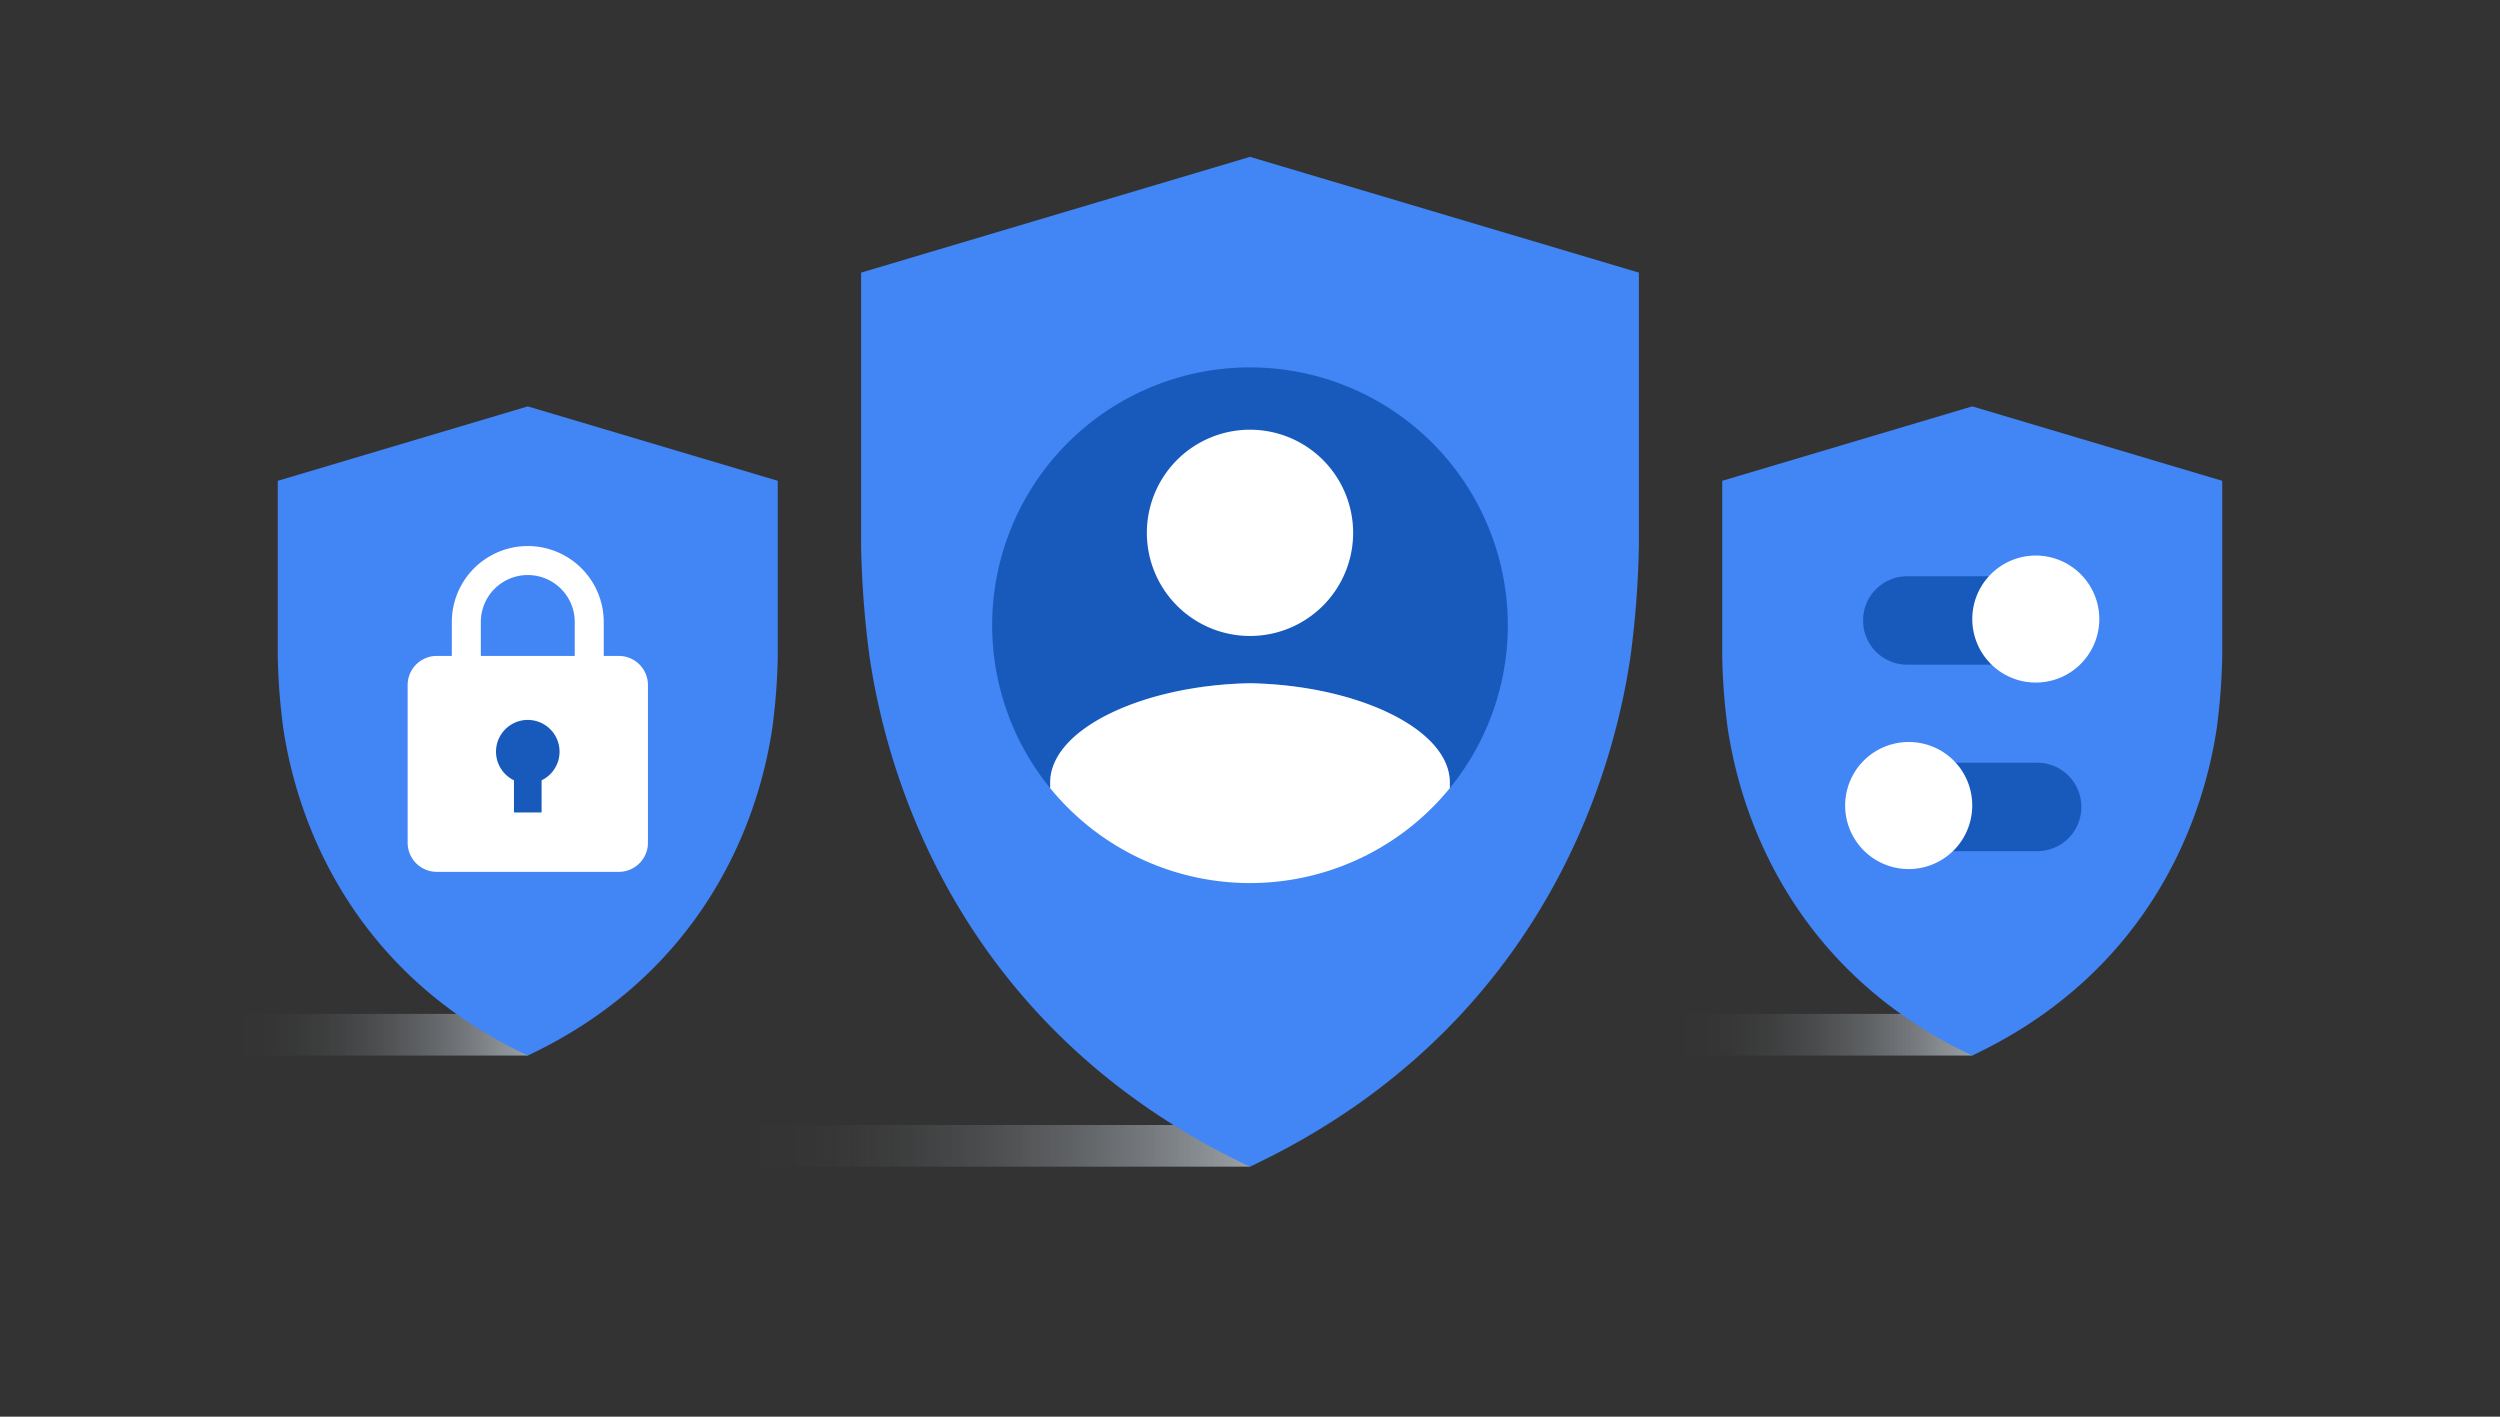 <?xml version="1.0" encoding="UTF-8" standalone="no"?><svg xmlns="http://www.w3.org/2000/svg" xmlns:xlink="http://www.w3.org/1999/xlink" width="360" height="204" viewBox="0 0 360 204">
  <rect x="0" y="0" width="360" height="204" fill="#333333" stroke="none"/>
  <defs>
    <linearGradient id="linear-gradient" x1="108" y1="165" x2="180" y2="165" gradientUnits="userSpaceOnUse">
      <stop offset="0" stop-color="#9aa0a6" stop-opacity="0"/>
      <stop offset="0.15" stop-color="#9aa0a6" stop-opacity="0.025"/>
      <stop offset="0.306" stop-color="#9aa0a6" stop-opacity="0.1"/>
      <stop offset="0.464" stop-color="#9aa0a6" stop-opacity="0.225"/>
      <stop offset="0.624" stop-color="#9aa0a6" stop-opacity="0.4"/>
      <stop offset="0.786" stop-color="#9aa0a6" stop-opacity="0.626"/>
      <stop offset="0.946" stop-color="#9aa0a6" stop-opacity="0.898"/>
      <stop offset="1" stop-color="#9aa0a6"/>
    </linearGradient>
    <linearGradient id="linear-gradient-2" x1="242" y1="149" x2="284" y2="149" xlink:href="#linear-gradient"/>
    <linearGradient id="linear-gradient-3" x1="34" y1="149" x2="76" y2="149" xlink:href="#linear-gradient"/>
  </defs>
  <title>site_sec_B_07</title>
  <g style="isolation: isolate">
    <g id="Content">
      <g>
        <rect x="108" y="162" width="72" height="6" fill="url(#linear-gradient)" style="mix-blend-mode: multiply"/>
        <rect x="242" y="146" width="42" height="6" fill="url(#linear-gradient-2)" style="mix-blend-mode: multiply"/>
        <rect x="34" y="146" width="42" height="6" fill="url(#linear-gradient-3)" style="mix-blend-mode: multiply"/>
        <rect width="360" height="204" fill="none"/>
        <g>
          <path id="Shield_Shape_512dp" data-name="Shield Shape 512dp" d="M180,168c37.831-17.841,51.334-50.124,54.791-73.456A140.136,140.136,0,0,0,236,78.769V39.257L180,22.586,124,39.257V78.769a140.209,140.209,0,0,0,1.209,15.776C128.667,117.876,142.169,150.159,180,168Z" fill="#4285f4"/>
          <g id="PRIVACY_512dp" data-name="PRIVACY 512dp">
            <path d="M151.226,112.687c0-7.73,13.376-14.019,28.773-14.3,15.4.281,28.773,6.57,28.773,14.3v.808a37.127,37.127,0,1,0-57.547,0Z" fill="#185abc"/>
            <path d="M208.773,112.687c0-7.73-13.376-14.019-28.773-14.3-15.4.281-28.773,6.57-28.773,14.3v.808a37.125,37.125,0,0,0,57.547,0Z" fill="#fff"/>
            <path d="M165.149,76.729A14.851,14.851,0,1,1,180,91.58,14.855,14.855,0,0,1,165.149,76.729Z" fill="#fff"/>
          </g>
        </g>
        <g>
          <path id="Shield_Shape_512dp-2" data-name="Shield Shape 512dp" d="M76,152c24.32-11.469,33-32.223,35.223-47.222A90.087,90.087,0,0,0,112,94.637v-25.4L76,58.519,40,69.237v25.4a90.134,90.134,0,0,0,.777,10.141C43,119.777,51.68,140.531,76,152Z" fill="#4285f4"/>
          <g id="SECURITY_512dp" data-name="SECURITY 512dp">
            <path d="M89.127,94.454H86.939V89.57a10.939,10.939,0,1,0-21.878,0v4.883H62.873A4.194,4.194,0,0,0,58.7,98.639v22.722a4.194,4.194,0,0,0,4.177,4.186H89.127a4.194,4.194,0,0,0,4.177-4.186V98.639A4.194,4.194,0,0,0,89.127,94.454ZM69.238,89.57a6.762,6.762,0,1,1,13.525,0v4.883H69.238Z" fill="#fff"/>
            <path d="M80.575,108.243a4.575,4.575,0,1,0-6.564,4.121v4.631h3.978v-4.631A4.575,4.575,0,0,0,80.575,108.243Z" fill="#185abc"/>
          </g>
        </g>
        <g>
          <path id="Shield_Shape_512dp-3" data-name="Shield Shape 512dp" d="M284,152c24.32-11.469,33-32.223,35.223-47.222A90.087,90.087,0,0,0,320,94.637v-25.4L284,58.519,248,69.237v25.4a90.134,90.134,0,0,0,.777,10.141C251,119.777,259.68,140.531,284,152Z" fill="#4285f4"/>
          <g id="CONTROL_512dp" data-name="CONTROL  512dp">
            <path d="M268.287,89.348a6.341,6.341,0,0,1,6.422-6.365h18.348a6.365,6.365,0,1,1,0,12.729H274.709A6.341,6.341,0,0,1,268.287,89.348ZM299.713,116.2a6.341,6.341,0,0,0-6.422-6.365H274.942a6.365,6.365,0,1,0,0,12.729h18.349A6.341,6.341,0,0,0,299.713,116.2Z" fill="#185abc"/>
            <path d="M302.3,89.149A9.145,9.145,0,1,1,293.149,80,9.149,9.149,0,0,1,302.3,89.149Zm-27.448,17.7A9.149,9.149,0,1,0,284,116,9.117,9.117,0,0,0,274.851,106.851Z" fill="#fff"/>
          </g>
        </g>
      </g>
    </g>
  </g>
</svg>
